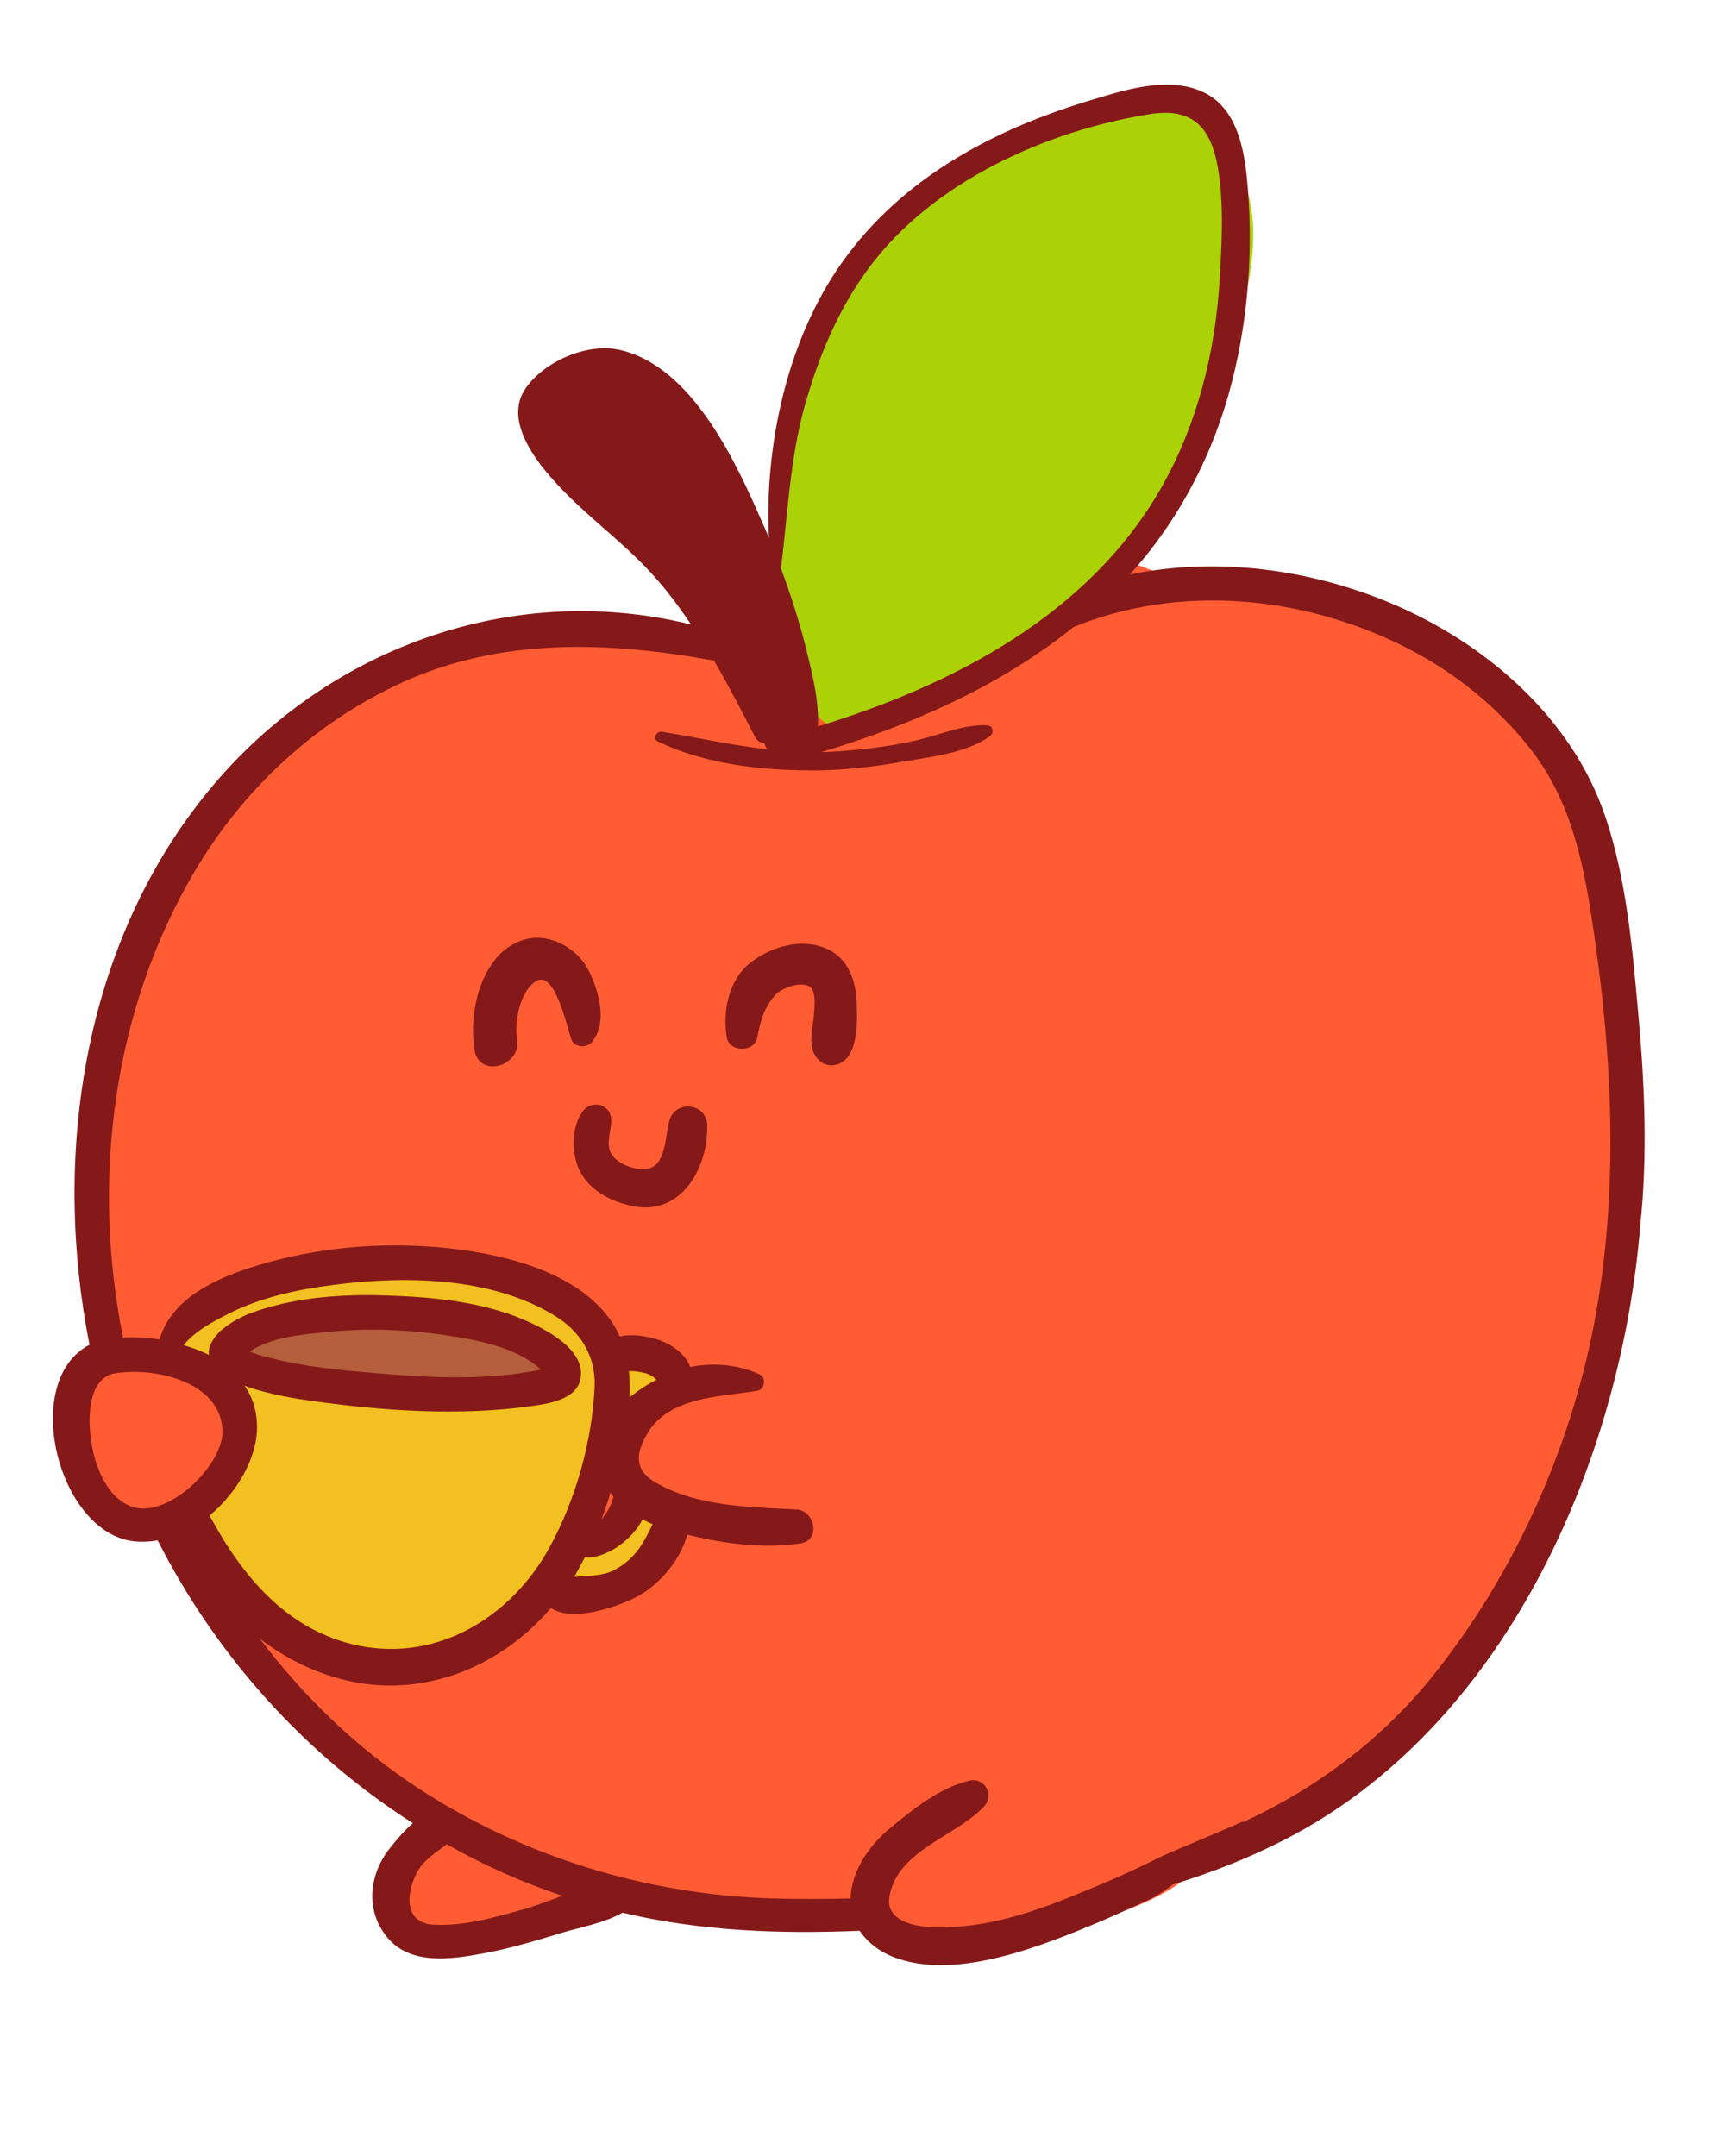 <svg xmlns="http://www.w3.org/2000/svg" xmlns:xlink="http://www.w3.org/1999/xlink" width="1200" zoomAndPan="magnify" viewBox="0 0 900 1125" height="1500" preserveAspectRatio="xMidYMid meet" version="1.2"><g id="c103635a33"><path style=" stroke:none;fill-rule:nonzero;fill:#ff5c33;fill-opacity:1;" d="M 267.84 1007.477 C 284.336 1003.746 300.836 998.645 315.957 990.988 C 317.723 990.008 319.293 988.633 320.277 987.062 C 330.098 991.383 340.113 994.719 350.324 995.109 C 376.641 996.289 403.547 1005.512 429.863 1004.531 C 439.289 1004.137 447.93 1003.941 455.785 1003.746 C 457.359 1006.691 459.715 1009.633 462.855 1012.578 C 487.211 1034.559 527.863 1018.27 553.195 1007.277 C 553.984 1006.887 554.77 1006.492 555.75 1006.102 C 560.465 1004.922 564.98 1003.746 569.301 1002.57 C 584.816 998.25 605.043 991.184 619.379 979.605 C 663.766 969.008 707.758 933.68 736.234 899.137 C 741.145 894.23 746.055 889.324 750.57 884.027 C 772.172 859.492 789.062 830.25 800.453 798.848 C 820.094 759.793 834.035 718.578 839.535 670.688 C 839.93 667.352 840.32 663.82 840.715 660.09 C 845.035 641.25 846.801 622.211 845.035 603.371 C 848.375 531.934 844.445 445.773 814.988 398.672 C 798.883 372.961 773.352 354.902 749.98 337.633 C 725.434 319.379 662.98 302.895 633.719 296.023 C 627.434 294.457 622.129 299.754 621.934 306.035 C 613.293 302.305 604.457 298.969 594.832 295.238 C 592.867 294.457 590.902 294.848 589.332 295.828 C 587.172 295.043 585.012 294.457 582.656 294.457 C 549.465 293.082 512.742 310.352 486.816 332.332 C 481.906 336.457 480.141 342.344 480.73 348.23 C 469.141 350.195 457.945 353.137 449.699 361.379 C 448.324 362.754 441.648 365.699 433.594 369.035 C 431.434 361.773 425.738 355.688 416.508 355.297 C 408.652 354.902 400.797 354.902 392.941 355.102 C 392.352 354.316 391.566 353.332 390.977 352.547 C 391.566 345.09 386.461 336.848 378.605 336.848 C 372.91 336.848 367.02 336.457 361.324 335.867 C 328.918 324.09 295.336 323.305 262.93 330.961 C 233.668 335.867 205.586 344.109 179.465 360.008 C 147.648 379.242 123.688 411.23 105.426 446.754 C 55.148 522.512 38.652 621.625 54.754 713.082 C 46.508 717.008 39.828 723.68 36.293 733.887 C 33.348 742.324 37.082 753.316 39.633 761.363 C 39.633 761.363 39.633 761.363 39.633 761.559 C 40.027 763.914 40.812 766.074 41.992 768.035 C 44.938 776.277 48.863 784.324 54.363 791.195 C 61.824 800.812 71.254 800.223 80.09 795.512 C 107.977 856.352 152.559 901.297 205.977 933.289 C 213.441 939.766 221.492 945.457 230.918 948.398 C 231.902 948.793 233.078 948.793 234.062 948.598 C 236.418 949.773 238.973 950.953 241.523 952.129 C 222.082 947.812 204.406 975.289 210.691 993.934 C 210.691 994.129 210.691 994.324 210.691 994.719 C 210.691 996.094 211.082 997.27 212.066 998.25 C 209.316 999.035 206.762 999.82 204.211 1001 C 200.086 1002.766 200.676 1007.477 203.816 1009.438 C 206.762 1022.98 235.238 1017.484 258.805 1009.633 C 261.754 1008.848 264.895 1008.262 267.84 1007.477 Z M 473.66 393.371 C 473.66 393.566 473.66 393.566 473.66 393.766 C 472.871 393.766 472.086 393.961 471.301 393.961 C 470.32 393.961 469.336 393.961 468.355 394.156 C 470.125 393.766 471.891 393.566 473.66 393.371 Z M 249.773 958.215 C 249.379 957.035 248.594 955.859 247.613 954.875 C 250.754 956.25 253.898 957.625 257.039 958.801 C 254.484 958.41 252.129 958.215 249.773 958.215 Z M 249.773 958.215 "/><path style=" stroke:none;fill-rule:nonzero;fill:#f2c020;fill-opacity:1;" d="M 350.52 788.25 C 351.504 800.027 340.703 815.336 332.258 822.988 C 321.848 832.215 305.742 836.531 293.566 827.895 C 292.391 827.109 291.406 826.129 290.621 824.953 C 288.266 827.895 285.516 830.84 282.375 833.391 C 256.449 855.566 222.277 875.391 187.32 864.793 C 154.719 854.98 125.652 839.477 111.121 807.09 C 108.762 801.793 106.801 796.492 105.031 791 C 106.406 789.625 107.586 788.25 108.566 786.68 C 113.871 778.828 118.387 770.781 121.332 761.754 C 126.832 744.875 120.152 725.055 104.051 716.613 C 100.711 714.848 96.98 713.867 93.445 713.277 C 93.445 711.512 93.641 709.551 94.035 707.781 C 91.285 706.996 89.125 703.859 90.5 701.109 C 94.23 693.652 99.926 689.531 106.801 686.98 C 116.031 678.148 128.402 671.473 138.613 668.137 C 166.895 659.504 198.516 658.719 227.973 661.465 C 254.484 663.82 285.711 668.531 305.547 687.961 C 313.207 695.418 316.938 703.27 318.312 711.121 C 321.457 707.781 325.973 706.996 331.273 708.371 C 334.809 709.352 337.559 712.492 340.113 715.043 C 344.238 719.168 348.559 722.699 350.914 727.996 C 342.664 729.371 335.398 734.672 331.473 741.934 C 327.938 739.383 325.188 735.848 322.438 732.707 C 320.867 730.941 319.098 728.98 317.723 726.82 C 315.762 735.457 311.438 744.09 306.332 752.531 C 307.707 765.875 307.117 780.008 304.762 792.176 C 303.781 797.082 302.602 801.793 300.836 806.305 C 304.566 806.699 309.082 808.859 312.812 806.895 C 315.957 805.129 318.707 802.184 321.062 799.438 C 326.562 793.156 331.473 783.344 340.504 781.773 C 344.629 780.988 350.129 783.539 350.52 788.25 Z M 350.52 788.25 "/><path style=" stroke:none;fill-rule:nonzero;fill:#abd207;fill-opacity:1;" d="M 547.109 323.699 C 523.344 343.914 475.82 375.707 445.379 380.027 C 433.203 381.793 423.578 373.941 420.828 363.934 C 419.258 360.793 418.473 357.062 418.473 353.137 C 418.473 346.07 418.277 338.809 418.078 331.547 C 412.973 325.465 408.262 318.203 407.867 314.473 C 400.797 245.781 415.332 192.203 451.465 135.875 C 467.176 111.344 504.297 88.379 528.453 75.035 C 555.945 59.922 595.422 52.07 626.648 55.211 C 637.645 56.391 645.305 70.914 639.414 80.137 C 662.391 102.902 653.355 148.238 643.734 175.715 C 640.199 185.922 636.469 195.539 632.145 204.762 C 627.039 225.762 619.383 245.391 608.777 262.07 C 591.102 289.941 571.656 302.895 547.109 323.699 Z M 547.109 323.699 "/><path style=" stroke:none;fill-rule:nonzero;fill:#b55e3c;fill-opacity:1;" d="M 277.266 726.82 C 251.934 733.102 225.418 728.195 200.086 725.25 C 177.305 722.504 154.914 719.754 132.918 713.477 C 125.062 711.316 126.637 700.129 133.902 698.363 C 135.668 697.969 137.633 697.578 139.598 697.184 C 142.348 693.457 147.453 691.492 152.164 692.867 C 142.543 690.121 152.953 691.887 156.684 691.691 C 161.789 691.492 166.895 691.102 172 690.512 C 182.805 689.531 193.801 687.766 204.797 687.566 C 229.348 687.176 261.359 688.551 281.586 703.859 C 290.426 710.727 288.07 724.074 277.266 726.82 Z M 277.266 726.82 "/><path style=" stroke:none;fill-rule:nonzero;fill:#851919;fill-opacity:1;" d="M 855.051 532.324 C 851.91 497.391 848.961 459.707 837.57 426.148 C 820.094 374.137 774.531 335.082 725.039 314.473 C 682.617 296.809 634.699 290.531 589.531 299.754 C 615.258 271.297 633.324 236.559 642.75 199.27 C 651.59 164.922 654.141 126.848 650.41 91.52 C 648.645 74.641 643.93 54.82 626.648 47.559 C 607.988 39.512 584.816 47.559 566.551 53.055 C 514.902 68.949 467.176 95.25 436.539 140.977 C 410.422 180.035 398.832 233.023 401.191 280.719 C 400.207 278.363 399.227 275.809 398.047 273.457 C 384.301 241.66 361.324 191.223 323.418 182.586 C 306.332 178.66 283.746 188.672 274.125 202.801 C 263.914 217.715 276.68 236.559 286.301 247.746 C 300.047 264.035 317.133 276.594 332.258 291.316 C 343.059 301.719 352.289 313.492 360.535 325.855 C 263.324 301.914 162.77 341.164 102.48 420.652 C 42.383 499.551 27.652 605.727 46.703 701.699 C 10.566 720.539 30.012 798.848 69.094 804.148 C 73.414 804.738 77.734 804.539 82.25 803.754 C 112.887 864.008 158.844 915.23 215.402 951.344 C 209.906 956.055 205.191 962.137 202.246 965.867 C 192.031 980 191.051 998.055 202.441 1011.402 C 214.816 1025.727 236.223 1022.195 252.324 1019.25 C 266.27 1016.699 279.82 1012.578 293.371 1008.457 C 303.387 1005.512 315.367 1003.355 324.793 998.055 C 365.445 1007.672 406.887 1009.242 448.52 1007.477 C 452.645 1013.559 458.93 1018.465 466.785 1021.41 C 492.906 1031.223 526.879 1021.016 551.82 1011.598 C 568.516 1005.316 585.012 998.055 601.117 990.402 C 603.277 989.418 607.203 986.867 611.918 983.336 C 633.914 976.66 655.32 968.027 675.746 957.035 C 787.492 896.391 846.016 760.578 855.836 639.09 C 859.566 603.566 858.191 567.848 855.051 532.324 Z M 419.848 211.828 C 427.113 186.117 437.129 161.781 453.039 140.191 C 486.227 95.055 545.734 68.164 600.133 59.531 C 622.523 55.996 631.949 66.793 635.484 87.988 C 638.629 107.023 637.449 127.438 636.27 146.867 C 633.914 184.352 624.684 221.25 606.027 254.223 C 568.32 320.559 497.422 357.457 426.723 379.043 C 427.309 366.285 424.363 353.922 421.223 341.164 C 417.688 326.055 412.777 311.137 407.473 296.613 C 411.008 267.961 412.188 239.305 419.848 211.828 Z M 67.52 785.699 C 54.559 780.008 48.863 762.934 47.293 749.98 C 45.918 739.578 46.113 720.148 58.879 716.812 C 79.699 712.887 116.227 720.734 116.031 747.43 C 116.031 764.895 86.57 793.941 67.52 785.699 Z M 305.156 812.586 C 311.438 813.371 319.492 809.25 323.617 806.109 C 327.543 803.168 332.648 798.262 335.203 792.766 C 336.969 793.746 338.738 794.531 340.504 795.316 C 335.793 804.934 331.863 813.176 320.473 819.262 C 314.582 822.398 306.922 822.203 299.656 822.793 C 301.422 819.457 303.387 815.922 305.156 812.586 Z M 318.508 778.828 C 319.098 779.613 319.688 780.398 320.082 781.184 C 319.492 782.754 319.098 784.324 318.312 785.895 C 317.133 788.445 315.762 790.605 313.797 792.766 C 315.562 788.055 317.133 783.539 318.508 778.828 Z M 328.523 729.176 C 328.723 724.465 328.523 719.953 328.133 715.438 C 329.703 715.438 331.473 715.438 333.238 715.828 C 337.559 716.418 340.309 717.598 342.469 719.953 C 337.953 722.305 333.633 725.055 329.703 728.195 C 329.312 728.391 328.918 728.781 328.523 729.176 Z M 286.695 807.484 C 266.859 843.598 228.758 867.148 187.125 858.707 C 150.004 851.055 126.438 822.598 109.352 790.801 C 123.688 778.828 134.098 760.969 134.098 744.68 C 134.098 736.242 131.742 728.98 127.617 723.09 C 140.578 727.801 156.488 730.156 162.379 730.941 C 199.691 736.242 239.559 738.988 277.266 733.691 C 285.91 732.512 300.637 730.352 302.797 719.754 C 306.137 703.859 283.355 692.867 272.16 688.156 C 250.363 679.129 225.418 676.773 202.051 675.988 C 179.465 675.203 155.504 676.773 134.098 684.035 C 127.422 686.195 121.137 689.336 115.832 693.848 C 115.246 694.242 114.656 694.633 114.262 695.223 C 113.672 695.812 113.281 696.398 112.887 696.793 C 109.746 700.52 108.566 704.055 108.961 706.996 C 104.836 704.84 100.32 703.27 95.801 701.895 C 101.691 694.438 112.102 689.137 119.367 685.41 C 136.062 676.969 155.309 672.848 173.77 670.492 C 211.281 665.586 256.645 666.176 289.836 686.781 C 302.797 694.828 310.652 707.391 310.262 722.895 C 309.082 751.746 300.441 782.363 286.695 807.484 Z M 130.367 705.23 C 140.973 697.969 156.879 696.398 168.859 695.223 C 190.07 692.867 211.867 693.652 233.078 696.793 C 248.789 699.148 267.449 702.68 280.215 712.887 C 281 713.473 281.586 714.062 282.176 714.652 C 280.016 715.242 277.855 715.438 275.891 715.828 C 246.039 720.934 213.832 718.184 183.98 715.438 C 169.84 714.062 155.504 712.297 141.758 708.766 C 137.633 707.781 133.703 706.801 130.367 705.23 Z M 226.598 1004.336 C 209.512 1003.551 212.262 985.887 218.352 975.68 C 221.688 970.184 227.777 966.457 233.078 962.336 C 252.129 973.129 272.16 982.156 293.371 989.223 C 286.891 991.578 280.41 994.129 274.52 995.895 C 259.004 1000.215 242.703 1005.121 226.598 1004.336 Z M 831.484 691.887 C 818.719 757.438 789.457 822.203 747.625 874.41 C 720.719 907.969 686.742 933.09 648.645 950.754 C 648.445 950.754 648.25 950.559 648.055 950.559 C 642.164 953.504 608.973 967.047 604.062 969.598 C 590.117 976.66 575.586 982.941 560.855 988.832 C 537.484 998.445 513.723 1006.102 488.191 1005.707 C 478.566 1005.512 461.875 1002.961 464.035 989.812 C 467.965 965.477 498.992 958.215 513.527 942.512 C 519.023 936.625 513.527 927.203 505.672 929.168 C 490.156 932.895 476.211 944.082 464.23 954.094 C 455.199 961.551 447.539 971.754 444.789 983.137 C 444.199 985.691 443.809 988.242 443.809 990.598 C 430.059 990.988 416.312 990.988 402.957 990.598 C 337.559 988.633 273.34 969.008 218.547 933.289 C 186.34 912.289 158.648 885.598 135.668 855.176 C 148.828 865.184 163.555 872.645 179.66 876.566 C 218.938 886.383 258.805 871.074 285.32 841.438 C 286.105 840.652 286.695 839.867 287.48 839.082 C 298.281 846.344 319.688 839.082 329.508 834.566 C 342.273 828.875 354.645 815.336 358.574 800.812 C 360.535 801.203 362.5 801.793 364.27 802.184 C 381.551 805.914 400.406 808.074 417.883 805.324 C 428.293 803.559 425.148 788.055 415.527 787.66 C 390.977 786.289 363.68 786.289 341.684 773.336 C 330.098 766.465 332.059 757.242 338.344 747.035 C 350.129 728.586 376.051 728.98 395.297 725.645 C 399.031 725.055 399.816 718.969 396.477 717.203 C 384.891 711.906 372.32 710.922 360.145 713.277 C 357.199 705.625 349.145 700.52 341.094 698.363 C 335.793 696.988 329.113 696.008 323.418 697.383 C 309.867 667.551 271.18 656.363 241.523 652.242 C 205.781 647.336 168.27 649.887 133.703 660.484 C 112.691 666.961 89.516 677.363 83.234 698.953 C 76.75 697.969 70.27 697.578 64.184 697.969 C 47.688 615.734 58.684 527.418 101.496 454.801 C 126.832 411.82 164.344 376.887 209.906 356.082 C 261.164 332.727 316.938 334.688 371.34 344.504 C 371.73 344.504 372.125 344.504 372.516 344.699 C 380.176 357.848 387.051 371.195 393.922 384.539 C 395.102 386.699 396.871 387.68 398.637 387.68 C 399.227 388.855 399.617 390.035 400.207 391.016 C 381.945 388.855 363.875 384.934 345.414 381.793 C 342.469 381.398 340.113 385.52 343.254 386.895 C 368.395 399.062 398.637 402.203 426.328 402.008 C 441.254 401.812 456.18 400.043 470.91 397.492 C 485.246 394.941 504.492 392.98 516.473 384.148 C 518.828 382.379 518.238 378.457 514.902 378.457 C 502.723 377.867 490.156 383.559 478.176 386.305 C 462.66 389.84 446.949 391.605 431.043 392.391 C 430.258 392.391 429.469 392.391 428.684 392.391 C 475.82 378.258 521.773 358.043 560.07 327.23 C 560.266 327.23 560.465 327.23 560.465 327.035 C 615.453 304.855 678.102 310.746 730.734 336.457 C 756.461 349.016 779.242 366.875 797.113 389.055 C 817.148 413.781 824.414 442.242 829.52 473.055 C 841.105 545.473 845.426 619.859 831.484 691.887 Z M 368.98 587.082 C 369.57 608.867 355.824 634.184 330.883 629.473 C 319.293 627.316 307.512 621.426 302.207 610.438 C 298.086 601.605 298.086 588.457 303.781 580.211 C 308.297 573.539 318.707 575.895 318.902 584.336 C 319.098 590.223 315.562 597.289 319.293 602.586 C 322.633 607.492 330.488 610.242 335.988 610.043 C 347.969 609.848 346.789 592.578 349.344 584.336 C 352.879 573.734 368.59 575.699 368.98 587.082 Z M 446.754 520.551 C 447.344 529.773 448.129 546.652 440.859 553.129 C 435.953 557.445 429.078 556.66 425.543 551.164 C 421.027 544.492 424.562 535.465 424.758 528.008 C 424.953 524.867 425.738 517.801 422.988 515.25 C 418.867 511.52 407.867 515.445 404.727 518.98 C 398.637 525.457 396.672 532.914 395.102 541.352 C 393.727 549.203 380.57 549.203 379.195 541.352 C 376.836 528.008 380.176 511.129 391.566 502.297 C 401.977 494.25 416.902 489.539 429.863 494.445 C 441.059 498.566 445.969 509.164 446.754 520.551 Z M 298.281 542.727 C 296.121 538.016 289.836 505.242 279.426 512.109 C 271.18 517.41 268.234 533.699 269.805 541.941 C 272.355 556.465 249.969 562.746 247.613 548.027 C 244.078 527.613 251.539 495.426 274.91 489.934 C 287.48 486.988 301.227 495.035 306.922 506.027 C 312.422 516.82 317.332 533.699 308.691 543.902 C 305.941 547.043 299.852 546.457 298.281 542.727 Z M 298.281 542.727 "/></g></svg>